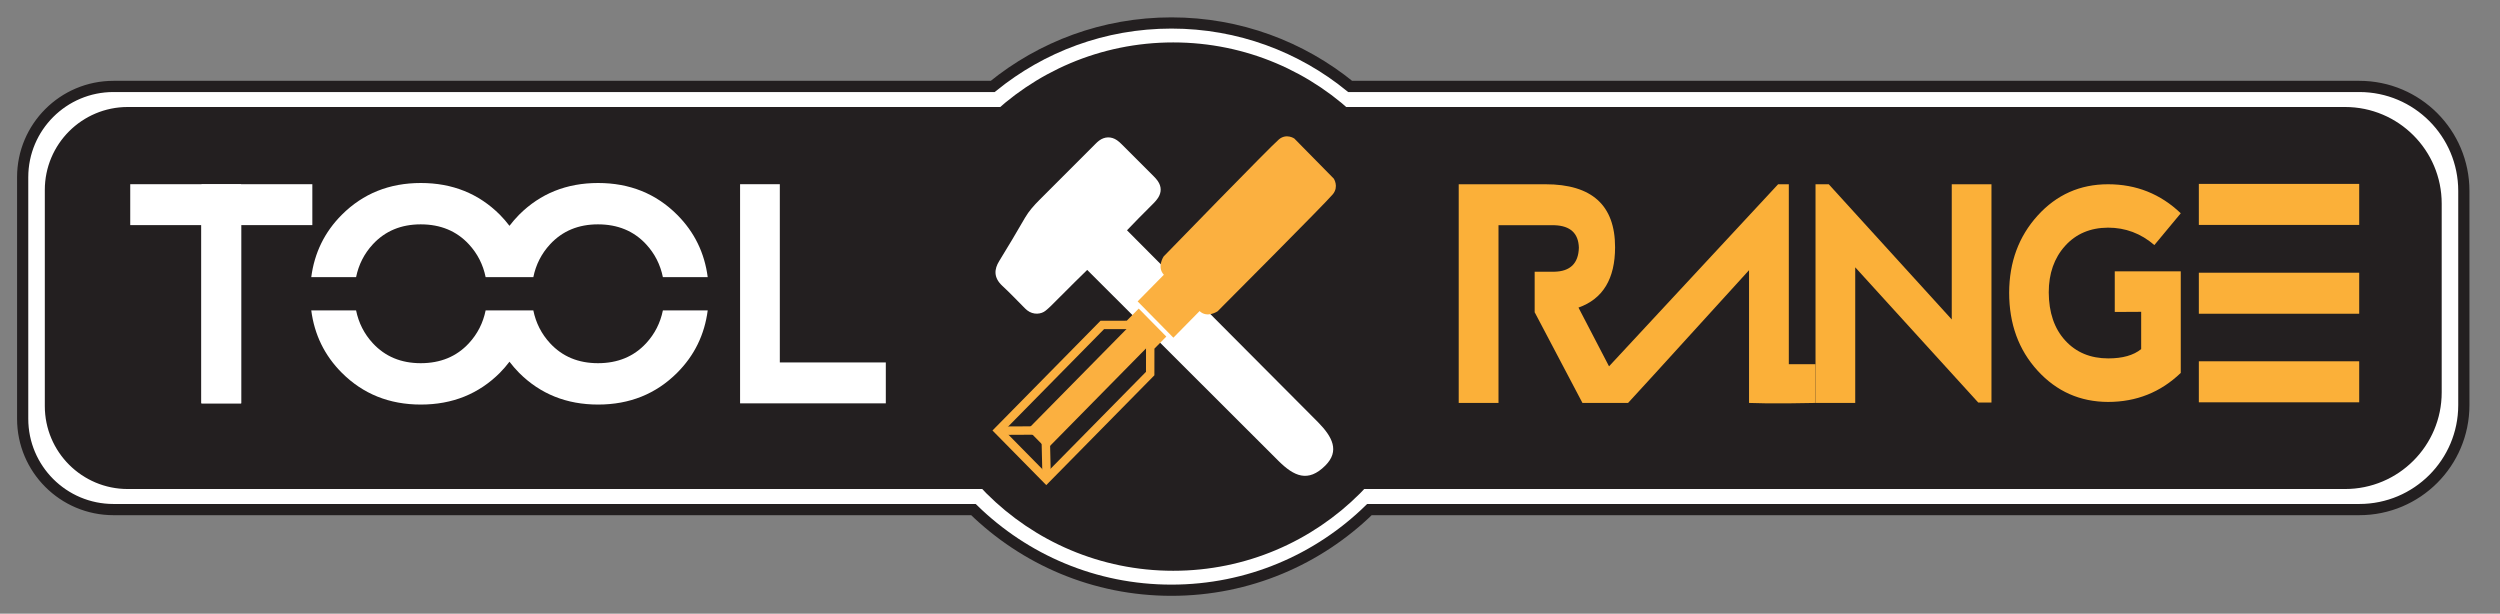 <svg width="220" height="54" viewBox="0 0 220 54" fill="none" xmlns="http://www.w3.org/2000/svg">
<rect x="0" y="0" width="220" height="54" fill="#808080" stroke="none"/>
<path d="M207.622 7.606H118.816C114.523 4.117 109.051 2.022 103.087 2.022C97.124 2.022 91.651 4.117 87.359 7.606H9.985C5.573 7.606 1.995 11.183 1.995 15.596V36.853C1.995 41.266 5.573 44.843 9.985 44.843H85.663C90.161 49.232 96.306 51.94 103.087 51.94C109.868 51.94 116.014 49.232 120.512 44.843H207.622C212.701 44.843 216.818 40.727 216.818 35.648V16.802C216.818 11.723 212.701 7.606 207.622 7.606Z" fill="white" stroke="#231F20" stroke-width="0.986" stroke-miterlimit="10"/>
<path d="M125.753 26.981C125.753 39.412 115.676 49.489 103.245 49.489C90.814 49.489 80.737 39.412 80.737 26.981C80.737 14.551 90.814 4.473 103.245 4.473C115.676 4.473 125.753 14.551 125.753 26.981Z" fill="#231F20"/>
<path d="M80.737 26.981C80.737 14.551 90.814 4.473 103.245 4.473C115.676 4.473 125.753 14.551 125.753 26.981C125.753 39.412 115.676 49.489 103.245 49.489C90.814 49.489 80.737 39.412 80.737 26.981Z" stroke="#231F20" stroke-width="1.479" stroke-miterlimit="10"/>
<path d="M206.365 42.294H11.243C7.62 42.294 4.683 39.358 4.683 35.734V16.715C4.683 13.092 7.62 10.155 11.243 10.155H206.365C210.654 10.155 214.13 13.632 214.13 17.921V34.529C214.13 38.818 210.654 42.294 206.365 42.294Z" fill="#231F20" stroke="#231F20" stroke-width="1.479" stroke-miterlimit="10"/>
<path d="M21.233 35.495V19.81H27.486V16.21H17.735V35.495H21.233Z" fill="white"/>
<path d="M17.714 35.495V19.81H11.461V16.21H21.212V35.495H17.714Z" fill="white"/>
<path d="M68.624 16.21V31.895H77.951V35.495H65.127V16.21H68.624Z" fill="white"/>
<path d="M31.335 24.39C31.561 23.287 32.049 22.322 32.811 21.497C33.895 20.328 35.298 19.743 37.023 19.743C38.764 19.743 40.177 20.328 41.26 21.497C42.023 22.322 42.511 23.287 42.736 24.39H46.933C47.158 23.287 47.647 22.322 48.409 21.497C49.492 20.328 50.896 19.743 52.62 19.743C54.362 19.743 55.775 20.328 56.858 21.497C57.62 22.322 58.109 23.287 58.334 24.39H62.279C62.002 22.257 61.112 20.423 59.587 18.898C57.724 17.035 55.406 16.104 52.633 16.104C49.861 16.104 47.542 17.035 45.68 18.898C45.369 19.209 45.094 19.537 44.834 19.873C44.575 19.537 44.3 19.209 43.99 18.898C42.126 17.035 39.809 16.104 37.036 16.104C34.262 16.104 31.945 17.035 30.082 18.898C28.557 20.423 27.668 22.257 27.391 24.39H31.335Z" fill="white"/>
<path d="M31.335 27.314C31.561 28.417 32.049 29.383 32.811 30.207C33.895 31.377 35.298 31.961 37.023 31.961C38.764 31.961 40.177 31.377 41.26 30.207C42.023 29.383 42.511 28.417 42.736 27.314H46.933C47.158 28.417 47.647 29.383 48.409 30.207C49.492 31.377 50.896 31.961 52.62 31.961C54.362 31.961 55.775 31.377 56.858 30.207C57.62 29.383 58.109 28.417 58.334 27.314H62.279C62.002 29.448 61.112 31.282 59.587 32.807C57.724 34.669 55.406 35.601 52.633 35.601C49.861 35.601 47.542 34.669 45.68 32.807C45.369 32.495 45.094 32.167 44.834 31.831C44.575 32.167 44.3 32.495 43.99 32.807C42.126 34.669 39.809 35.601 37.036 35.601C34.262 35.601 31.945 34.669 30.082 32.807C28.557 31.282 27.668 29.448 27.391 27.314H31.335Z" fill="white"/>
<path d="M171.754 16.215V28.113L160.93 16.215H159.766V35.459H163.26V23.524L174.084 35.422H175.249V16.215H171.754Z" fill="#FBB039"/>
<path d="M141.595 32.237L138.906 27.068C141.053 26.307 142.127 24.537 142.127 21.757C142.127 18.062 140.084 16.215 136 16.215H128.367V35.458H131.868V19.82H136.805C138.19 19.871 138.902 20.53 138.941 21.795C138.902 23.181 138.178 23.886 136.77 23.912H135.05V27.504H135.066L139.256 35.458H143.27L145.6 32.915L153.915 23.776V35.458L155.451 35.494H157.418L159.765 35.458V32.051H157.416V16.215H156.474L141.595 32.237Z" fill="#FBB039"/>
<path d="M179.309 32.618C177.64 30.792 176.806 28.504 176.806 25.754C176.814 23.064 177.65 20.802 179.315 18.967C180.98 17.132 183.044 16.215 185.507 16.215C187.993 16.215 190.126 17.066 191.907 18.769L189.584 21.565C188.399 20.544 187.04 20.033 185.507 20.033C183.942 20.042 182.682 20.578 181.725 21.642C180.769 22.706 180.29 24.068 180.29 25.729C180.299 27.508 180.782 28.921 181.743 29.968C182.703 31.016 183.965 31.539 185.53 31.539C186.784 31.539 187.749 31.267 188.423 30.722V27.44L186.099 27.453V23.877H191.907V32.816C190.134 34.519 188 35.37 185.507 35.37C183.044 35.362 180.978 34.444 179.309 32.618Z" fill="#FBB039"/>
<path d="M207.61 16.183H193.498V19.793H207.61V16.183Z" fill="#FBB039"/>
<path d="M207.61 23.999H193.498V27.609H207.61V23.999Z" fill="#FBB039"/>
<path d="M207.61 31.793H193.498V35.403H207.61V31.793Z" fill="#FBB039"/>
<path d="M99.176 20.266C99.309 20.413 115.689 36.851 115.987 37.154C117.252 38.442 117.913 39.686 116.628 40.971C115.104 42.496 113.868 41.898 112.536 40.589C112.387 40.452 95.836 23.902 95.675 23.753C95.499 23.921 94.72 24.686 94.578 24.828C93.875 25.529 93.175 26.233 92.47 26.933C92.327 27.075 92.173 27.206 92.017 27.336C91.638 27.654 90.937 27.741 90.383 27.302C90.273 27.214 90.174 27.11 90.074 27.01C89.256 26.194 89.035 25.93 88.192 25.142C87.423 24.422 87.487 23.685 87.931 22.971C88.711 21.715 89.459 20.438 90.202 19.16C90.542 18.574 90.988 18.08 91.459 17.606C93.102 15.954 94.752 14.309 96.4 12.662C96.501 12.562 96.603 12.462 96.716 12.378C97.212 12.008 97.79 11.993 98.298 12.342C98.448 12.445 98.583 12.57 98.712 12.699C99.845 13.829 100.402 14.386 101.533 15.52C101.66 15.649 101.786 15.784 101.888 15.934C102.217 16.419 102.225 16.92 101.909 17.413C101.8 17.582 101.663 17.735 101.523 17.879C101.098 18.314 100.664 18.739 100.236 19.171C100.123 19.285 99.323 20.103 99.176 20.266Z" fill="white"/>
<path d="M117.299 17.084C117.839 16.406 117.367 15.712 117.367 15.712L115.635 13.952L113.901 12.191C113.901 12.191 113.217 11.713 112.55 12.261C111.882 12.808 102.398 22.571 102.398 22.571C102.398 22.571 101.781 23.505 102.42 24.179L100.112 26.522L101.685 28.119L103.257 29.716L105.564 27.373C106.229 28.021 107.147 27.395 107.147 27.395C107.147 27.395 116.76 17.762 117.299 17.084Z" fill="#FBB040"/>
<path d="M87.857 37.883L92.071 42.162L101.217 32.874L101.22 30.529L102.116 29.619L101.162 28.651L100.208 27.682L99.312 28.591L97.003 28.594L87.857 37.883Z" stroke="#FBB040" stroke-width="0.74" stroke-miterlimit="10"/>
<path d="M92.12 39.527L90.422 37.802L100.132 27.941L101.83 29.665L92.12 39.527Z" fill="#FBB040"/>
<path d="M91.394 37.883L88.242 37.899" stroke="#FBB040" stroke-width="0.74" stroke-miterlimit="10"/>
<path d="M92.023 38.523L92.1 41.817" stroke="#FBB040" stroke-width="0.74" stroke-miterlimit="10"/>
</svg>
